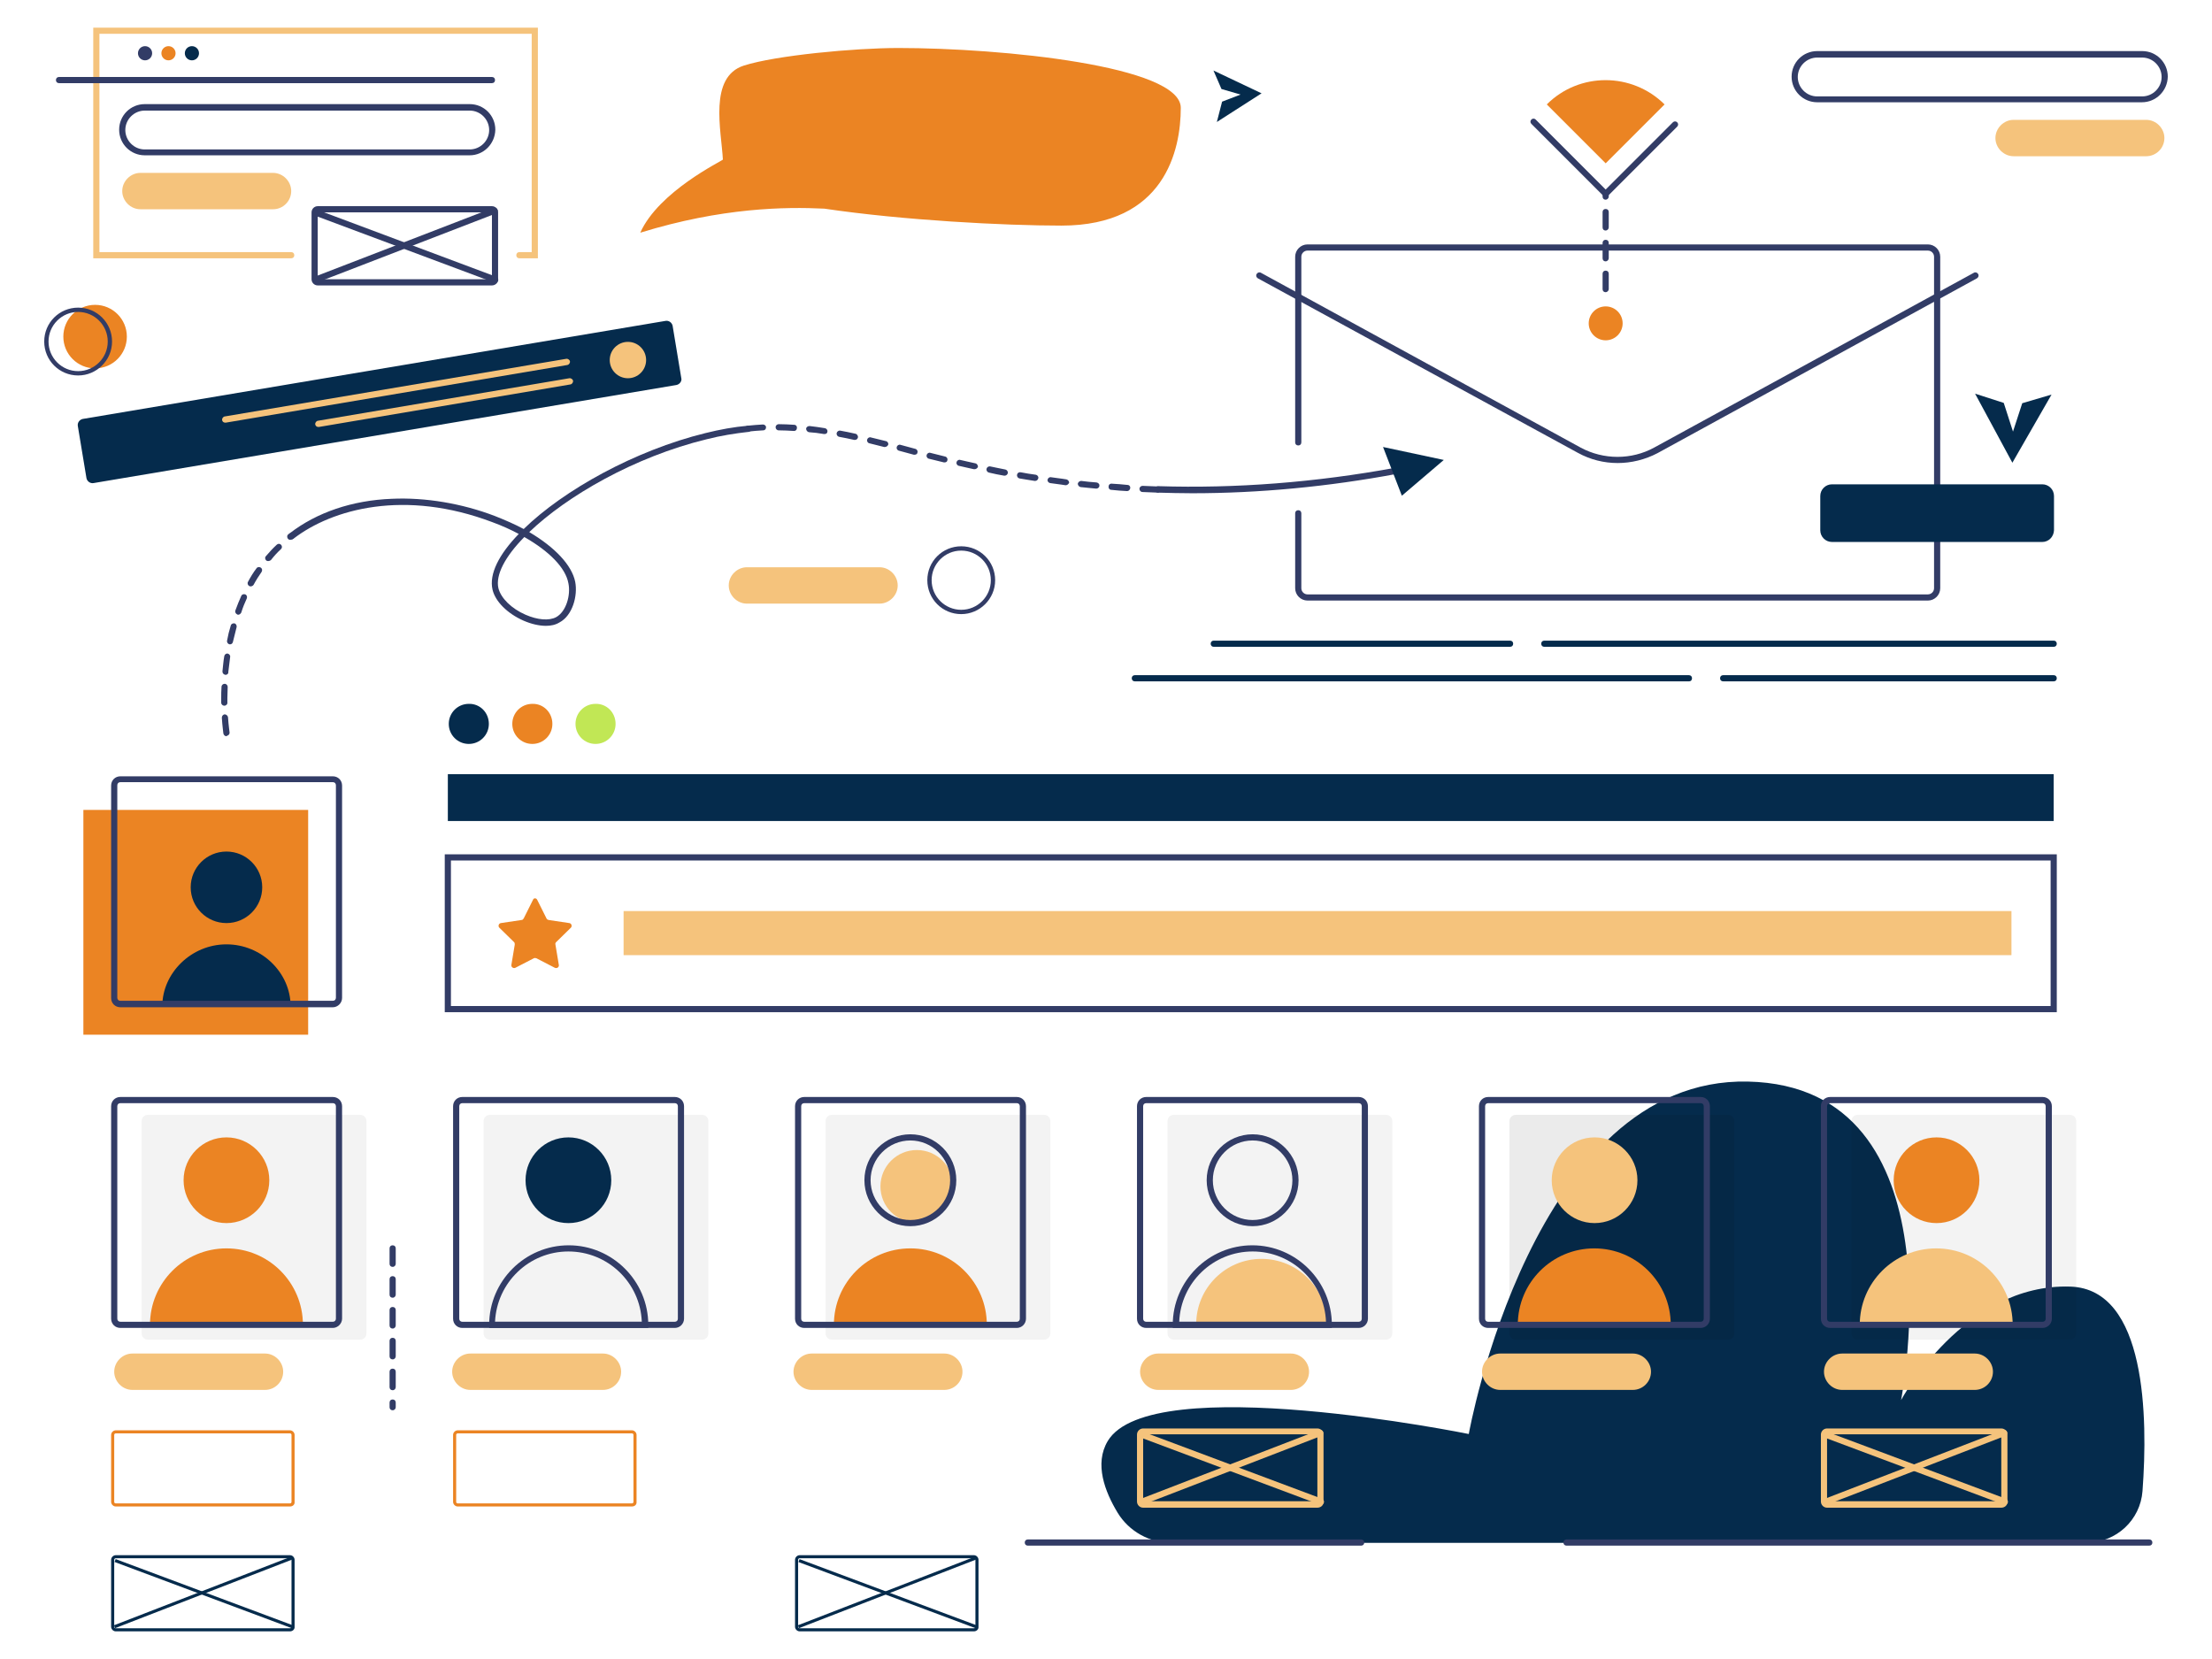<svg width="700" height="525" viewBox="0 0 800 600" fill="none" xmlns="http://www.w3.org/2000/svg" data-reactroot="">
<path d="M754.793 557.881C765.387 557.881 774.086 549.74 774.866 539.258C776.874 512.494 776.204 466.326 748.883 465.322C710.298 463.984 687.549 506.36 687.549 506.36C687.549 506.36 710.075 392.836 632.125 391.164C554.174 389.491 531.202 518.627 531.202 518.627C531.202 518.627 416.117 495.209 400.616 521.192C395.709 529.444 399.612 539.481 404.184 547.064C408.311 553.867 415.782 557.993 423.7 557.993H754.793V557.881Z" fill="#052b4c"></path>
<path opacity="0.05" d="M377.642 484.503H300.807C299.58 484.503 298.576 483.499 298.576 482.272V405.437C298.576 404.211 299.58 403.207 300.807 403.207H377.642C378.868 403.207 379.872 404.211 379.872 405.437V482.272C379.872 483.499 378.868 484.503 377.642 484.503Z" fill="black"></path>
<path opacity="0.05" d="M501.317 484.503H424.482C423.256 484.503 422.252 483.499 422.252 482.272V405.437C422.252 404.211 423.256 403.207 424.482 403.207H501.317C502.544 403.207 503.548 404.211 503.548 405.437V482.272C503.548 483.499 502.544 484.503 501.317 484.503Z" fill="black"></path>
<path opacity="0.08" d="M624.987 484.503H548.152C546.926 484.503 545.922 483.499 545.922 482.272V405.437C545.922 404.211 546.926 403.207 548.152 403.207H624.987C626.214 403.207 627.218 404.211 627.218 405.437V482.272C627.218 483.499 626.214 484.503 624.987 484.503Z" fill="black"></path>
<path opacity="0.05" d="M748.659 484.503H671.824C670.597 484.503 669.594 483.499 669.594 482.272V405.437C669.594 404.211 670.597 403.207 671.824 403.207H748.659C749.886 403.207 750.89 404.211 750.89 405.437V482.272C750.89 483.499 749.886 484.503 748.659 484.503Z" fill="black"></path>
<path opacity="0.05" d="M253.968 484.503H177.133C175.906 484.503 174.902 483.499 174.902 482.272V405.437C174.902 404.211 175.906 403.207 177.133 403.207H253.968C255.194 403.207 256.198 404.211 256.198 405.437V482.272C256.198 483.499 255.194 484.503 253.968 484.503Z" fill="black"></path>
<path opacity="0.05" d="M130.298 484.503H53.463C52.236 484.503 51.232 483.499 51.232 482.272V405.437C51.232 404.211 52.236 403.207 53.463 403.207H130.298C131.525 403.207 132.528 404.211 132.528 405.437V482.272C132.528 483.499 131.525 484.503 130.298 484.503Z" fill="black"></path>
<path d="M432.619 478.929C432.619 465.881 443.213 455.287 456.261 455.287C469.308 455.287 479.902 465.881 479.902 478.929H432.619Z" fill="#f5c37c"></path>
<path d="M81.899 442.35C90.46 442.35 97.4 435.41 97.4 426.849C97.4 418.289 90.46 411.349 81.899 411.349C73.338 411.349 66.398 418.289 66.398 426.849C66.398 435.41 73.338 442.35 81.899 442.35Z" fill="#eb8423"></path>
<path d="M54.244 479.15C54.244 463.873 66.623 451.494 81.9 451.494C97.178 451.494 109.556 463.873 109.556 479.15H54.244Z" fill="#eb8423"></path>
<path d="M205.575 442.351C214.136 442.351 221.076 435.411 221.076 426.85C221.076 418.29 214.136 411.35 205.575 411.35C197.014 411.35 190.074 418.29 190.074 426.85C190.074 435.411 197.014 442.351 205.575 442.351Z" fill="#052b4c"></path>
<path d="M234.457 480.267H176.914V479.152C176.914 463.317 189.85 450.381 205.685 450.381C221.521 450.381 234.457 463.317 234.457 479.152V480.267V480.267ZM179.033 478.037H232.115C231.557 463.874 219.848 452.611 205.574 452.611C191.3 452.611 179.702 463.874 179.033 478.037Z" fill="#323C66"></path>
<path d="M331.583 442.24C338.85 442.24 344.742 436.348 344.742 429.081C344.742 421.813 338.85 415.922 331.583 415.922C324.315 415.922 318.424 421.813 318.424 429.081C318.424 436.348 324.315 442.24 331.583 442.24Z" fill="#f5c37c"></path>
<path d="M329.243 443.465C320.099 443.465 312.627 435.994 312.627 426.849C312.627 417.705 320.099 410.233 329.243 410.233C338.387 410.233 345.859 417.705 345.859 426.849C345.859 435.994 338.387 443.465 329.243 443.465ZM329.243 412.464C321.325 412.464 314.857 418.932 314.857 426.849C314.857 434.767 321.325 441.235 329.243 441.235C337.161 441.235 343.629 434.767 343.629 426.849C343.629 418.932 337.161 412.464 329.243 412.464Z" fill="#323C66"></path>
<path d="M301.586 479.15C301.586 463.873 313.964 451.494 329.242 451.494C344.52 451.494 356.898 463.873 356.898 479.15H301.586Z" fill="#eb8423"></path>
<path d="M453.026 443.465C443.882 443.465 436.41 435.994 436.41 426.849C436.41 417.705 443.882 410.233 453.026 410.233C462.171 410.233 469.642 417.705 469.642 426.849C469.642 435.994 462.059 443.465 453.026 443.465ZM453.026 412.464C445.108 412.464 438.64 418.932 438.64 426.849C438.64 434.767 445.108 441.235 453.026 441.235C460.944 441.235 467.412 434.767 467.412 426.849C467.412 418.932 460.832 412.464 453.026 412.464Z" fill="#323C66"></path>
<path d="M481.797 480.266H424.143V479.151C424.143 463.316 437.079 450.38 452.914 450.38C468.749 450.38 481.685 463.316 481.685 479.151V480.266H481.797ZM426.484 478.036H479.566C479.009 463.873 467.3 452.61 453.025 452.61C438.751 452.61 427.042 463.873 426.484 478.036Z" fill="#323C66"></path>
<path d="M548.934 479.15C548.934 463.873 561.312 451.494 576.59 451.494C591.868 451.494 604.246 463.873 604.246 479.15H548.934Z" fill="#eb8423"></path>
<path d="M576.7 442.35C585.261 442.35 592.201 435.41 592.201 426.849C592.201 418.289 585.261 411.349 576.7 411.349C568.139 411.349 561.199 418.289 561.199 426.849C561.199 435.41 568.139 442.35 576.7 442.35Z" fill="#f5c37c"></path>
<path d="M700.374 442.351C708.935 442.351 715.875 435.411 715.875 426.85C715.875 418.29 708.935 411.35 700.374 411.35C691.813 411.35 684.873 418.29 684.873 426.85C684.873 435.411 691.813 442.351 700.374 442.351Z" fill="#eb8423"></path>
<path d="M672.605 479.152C672.605 463.874 684.984 451.496 700.262 451.496C715.539 451.496 727.918 463.874 727.918 479.152H672.605Z" fill="#f5c37c"></path>
<path d="M111.45 292.919H30.154V374.215H111.45V292.919Z" fill="#eb8423"></path>
<path d="M244.046 480.266H167.211C165.315 480.266 163.865 478.817 163.865 476.921V400.086C163.865 398.19 165.315 396.74 167.211 396.74H244.046C245.942 396.74 247.391 398.19 247.391 400.086V476.921C247.391 478.705 245.942 480.266 244.046 480.266ZM167.211 398.971C166.542 398.971 166.096 399.417 166.096 400.086V476.921C166.096 477.59 166.542 478.036 167.211 478.036H244.046C244.715 478.036 245.161 477.59 245.161 476.921V400.086C245.161 399.417 244.715 398.971 244.046 398.971H167.211V398.971Z" fill="#323C66"></path>
<path d="M120.372 480.266H43.537C41.641 480.266 40.191 478.817 40.191 476.921V400.086C40.191 398.19 41.641 396.74 43.537 396.74H120.372C122.268 396.74 123.717 398.19 123.717 400.086V476.921C123.717 478.705 122.156 480.266 120.372 480.266ZM43.537 398.971C42.868 398.971 42.422 399.417 42.422 400.086V476.921C42.422 477.59 42.868 478.036 43.537 478.036H120.372C121.041 478.036 121.487 477.59 121.487 476.921V400.086C121.487 399.417 121.041 398.971 120.372 398.971H43.537V398.971Z" fill="#323C66"></path>
<path d="M367.716 480.266H290.881C288.985 480.266 287.535 478.817 287.535 476.921V400.086C287.535 398.19 288.985 396.74 290.881 396.74H367.716C369.612 396.74 371.061 398.19 371.061 400.086V476.921C371.061 478.705 369.612 480.266 367.716 480.266ZM290.881 398.971C290.212 398.971 289.765 399.417 289.765 400.086V476.921C289.765 477.59 290.212 478.036 290.881 478.036H367.716C368.385 478.036 368.831 477.59 368.831 476.921V400.086C368.831 399.417 368.385 398.971 367.716 398.971H290.881V398.971Z" fill="#323C66"></path>
<path d="M491.388 480.266H414.553C412.657 480.266 411.207 478.817 411.207 476.921V400.086C411.207 398.19 412.657 396.74 414.553 396.74H491.388C493.283 396.74 494.733 398.19 494.733 400.086V476.921C494.733 478.705 493.283 480.266 491.388 480.266ZM414.553 398.971C413.883 398.971 413.437 399.417 413.437 400.086V476.921C413.437 477.59 413.883 478.036 414.553 478.036H491.388C492.057 478.036 492.503 477.59 492.503 476.921V400.086C492.503 399.417 492.057 398.971 491.388 398.971H414.553V398.971Z" fill="#323C66"></path>
<path d="M615.063 480.266H538.228C536.333 480.266 534.883 478.817 534.883 476.921V400.086C534.883 398.19 536.333 396.74 538.228 396.74H615.063C616.959 396.74 618.409 398.19 618.409 400.086V476.921C618.409 478.705 616.959 480.266 615.063 480.266ZM538.228 398.971C537.559 398.971 537.113 399.417 537.113 400.086V476.921C537.113 477.59 537.559 478.036 538.228 478.036H615.063C615.733 478.036 616.179 477.59 616.179 476.921V400.086C616.179 399.417 615.733 398.971 615.063 398.971H538.228V398.971Z" fill="#323C66"></path>
<path d="M738.733 480.266H661.898C660.002 480.266 658.553 478.817 658.553 476.921V400.086C658.553 398.19 660.002 396.74 661.898 396.74H738.733C740.629 396.74 742.079 398.19 742.079 400.086V476.921C742.079 478.705 740.629 480.266 738.733 480.266ZM661.898 398.971C661.229 398.971 660.783 399.417 660.783 400.086V476.921C660.783 477.59 661.229 478.036 661.898 478.036H738.733C739.402 478.036 739.848 477.59 739.848 476.921V400.086C739.848 399.417 739.402 398.971 738.733 398.971H661.898V398.971Z" fill="#323C66"></path>
<path d="M81.901 333.845C89.045 333.845 94.837 328.053 94.837 320.909C94.837 313.764 89.045 307.973 81.901 307.973C74.757 307.973 68.965 313.764 68.965 320.909C68.965 328.053 74.757 333.845 81.901 333.845Z" fill="#052b4c"></path>
<path d="M58.705 363.841C58.705 352.021 69.076 341.538 81.901 341.538C94.725 341.538 105.096 351.909 105.096 363.841H58.705Z" fill="#052b4c"></path>
<path d="M742.748 279.981H161.969V296.932H742.748V279.981Z" fill="#052b4c"></path>
<path d="M743.863 366.073H160.854V308.977H743.863V366.073V366.073ZM163.084 363.843H741.633V311.207H163.084V363.843Z" fill="#323C66"></path>
<path d="M120.372 364.288H43.537C41.641 364.288 40.191 362.838 40.191 360.942V284.107C40.191 282.211 41.641 280.762 43.537 280.762H120.372C122.268 280.762 123.717 282.211 123.717 284.107V360.942C123.717 362.727 122.156 364.288 120.372 364.288ZM43.537 282.881C42.868 282.881 42.422 283.327 42.422 283.996V360.831C42.422 361.5 42.868 361.946 43.537 361.946H120.372C121.041 361.946 121.487 361.5 121.487 360.831V283.996C121.487 283.327 121.041 282.881 120.372 282.881H43.537V282.881Z" fill="#323C66"></path>
<path d="M697.248 217.199H472.877C470.423 217.199 468.416 215.192 468.416 212.739V185.64C468.416 184.971 468.862 184.525 469.531 184.525C470.2 184.525 470.646 184.971 470.646 185.64V212.739C470.646 213.965 471.65 214.969 472.877 214.969H697.248C698.475 214.969 699.479 213.965 699.479 212.739V92.858C699.479 91.631 698.475 90.628 697.248 90.628H472.877C471.65 90.628 470.646 91.631 470.646 92.858V159.991C470.646 160.66 470.2 161.106 469.531 161.106C468.862 161.106 468.416 160.66 468.416 159.991V92.858C468.416 90.405 470.423 88.397 472.877 88.397H697.248C699.702 88.397 701.709 90.405 701.709 92.858V212.739C701.709 215.192 699.702 217.199 697.248 217.199Z" fill="#323C66"></path>
<path d="M585.064 167.462C580.045 167.462 575.139 166.235 570.678 163.782L454.924 100.664C454.366 100.329 454.143 99.66 454.478 99.102C454.812 98.545 455.481 98.322 456.039 98.656L571.682 161.886C579.934 166.347 590.082 166.347 598.223 161.886L713.866 98.656C714.423 98.322 715.092 98.545 715.427 99.102C715.761 99.66 715.538 100.329 714.981 100.664L599.449 163.894C594.989 166.235 589.97 167.462 585.064 167.462Z" fill="#323C66"></path>
<path d="M738.62 196.011H662.566C660.224 196.011 658.328 194.115 658.328 191.773V179.395C658.328 177.053 660.224 175.157 662.566 175.157H738.62C740.962 175.157 742.858 177.053 742.858 179.395V191.773C742.746 194.227 740.851 196.011 738.62 196.011Z" fill="#052b4c"></path>
<path d="M546.144 233.927H438.976C438.307 233.927 437.861 233.481 437.861 232.811C437.861 232.142 438.307 231.696 438.976 231.696H546.144C546.813 231.696 547.259 232.142 547.259 232.811C547.259 233.481 546.813 233.927 546.144 233.927Z" fill="#052b4c"></path>
<path d="M742.747 233.927H558.521C557.852 233.927 557.406 233.481 557.406 232.811C557.406 232.142 557.852 231.696 558.521 231.696H742.747C743.416 231.696 743.862 232.142 743.862 232.811C743.862 233.481 743.416 233.927 742.747 233.927Z" fill="#052b4c"></path>
<path d="M610.935 246.417H410.428C409.759 246.417 409.312 245.971 409.312 245.302C409.312 244.633 409.759 244.187 410.428 244.187H610.823C611.492 244.187 611.939 244.633 611.939 245.302C611.939 245.971 611.492 246.417 610.935 246.417Z" fill="#052b4c"></path>
<path d="M742.747 246.417H623.201C622.532 246.417 622.086 245.971 622.086 245.302C622.086 244.633 622.532 244.187 623.201 244.187H742.747C743.416 244.187 743.862 244.633 743.862 245.302C743.862 245.971 743.416 246.417 742.747 246.417Z" fill="#052b4c"></path>
<path d="M194.308 325.48L197.653 332.171C197.765 332.506 198.099 332.617 198.434 332.729L205.906 333.844C206.686 333.955 207.021 334.959 206.463 335.517L201.11 340.758C200.887 340.981 200.776 341.315 200.887 341.65L202.114 349.01C202.226 349.791 201.445 350.348 200.664 350.014L193.973 346.557C193.639 346.445 193.304 346.445 193.081 346.557L186.39 350.014C185.721 350.348 184.829 349.791 184.94 349.01L186.167 341.65C186.167 341.315 186.167 340.981 185.944 340.758L180.591 335.517C180.034 334.959 180.368 333.955 181.149 333.844L188.621 332.729C188.955 332.729 189.178 332.506 189.401 332.171L192.747 325.48C192.97 324.699 193.973 324.699 194.308 325.48Z" fill="#eb8423"></path>
<path d="M727.47 329.496H225.533V345.443H727.47V329.496Z" fill="#f5c37c"></path>
<path d="M194.532 93.415H187.841C187.172 93.415 186.726 92.969 186.726 92.299C186.726 91.63 187.172 91.184 187.841 91.184H192.301V12.23H35.955V91.184H105.318C105.987 91.184 106.434 91.63 106.434 92.299C106.434 92.969 105.987 93.415 105.318 93.415H33.725V10H194.532V93.415Z" fill="#f5c37c"></path>
<path d="M177.915 30.072H21.346C20.677 30.072 20.23 29.626 20.23 28.957C20.23 28.288 20.677 27.842 21.346 27.842H177.915C178.584 27.842 179.03 28.288 179.03 28.957C179.03 29.626 178.584 30.072 177.915 30.072Z" fill="#323C66"></path>
<path d="M52.461 21.821C53.878 21.821 55.026 20.673 55.026 19.256C55.026 17.84 53.878 16.691 52.461 16.691C51.045 16.691 49.897 17.84 49.897 19.256C49.897 20.673 51.045 21.821 52.461 21.821Z" fill="#323C66"></path>
<path d="M60.936 21.821C62.352 21.821 63.501 20.673 63.501 19.256C63.501 17.84 62.352 16.691 60.936 16.691C59.519 16.691 58.371 17.84 58.371 19.256C58.371 20.673 59.519 21.821 60.936 21.821Z" fill="#eb8423"></path>
<path d="M69.411 21.821C70.827 21.821 71.975 20.673 71.975 19.256C71.975 17.84 70.827 16.691 69.411 16.691C67.994 16.691 66.846 17.84 66.846 19.256C66.846 20.673 67.994 21.821 69.411 21.821Z" fill="#052b4c"></path>
<path d="M176.8 261.805C176.8 265.82 173.566 269.054 169.551 269.054C165.537 269.054 162.303 265.82 162.303 261.805C162.303 257.79 165.537 254.557 169.551 254.557C173.566 254.445 176.8 257.679 176.8 261.805Z" fill="#052b4c"></path>
<path d="M199.775 261.805C199.775 265.82 196.541 269.054 192.526 269.054C188.511 269.054 185.277 265.82 185.277 261.805C185.277 257.79 188.511 254.557 192.526 254.557C196.541 254.445 199.775 257.679 199.775 261.805Z" fill="#eb8423"></path>
<path d="M222.634 261.805C222.634 265.82 219.4 269.054 215.385 269.054C211.371 269.054 208.137 265.82 208.137 261.805C208.137 257.79 211.371 254.557 215.385 254.557C219.4 254.445 222.634 257.679 222.634 261.805Z" fill="#C1E755"></path>
<path d="M602.013 37.768L580.714 59.068L559.414 37.768C571.123 26.059 590.193 26.059 602.013 37.768Z" fill="#eb8423"></path>
<path d="M580.712 71.669L553.837 44.793C553.39 44.347 553.39 43.678 553.837 43.232C554.283 42.786 554.952 42.786 555.398 43.232L580.712 68.546L605.023 44.236C605.469 43.79 606.138 43.79 606.584 44.236C607.03 44.682 607.03 45.351 606.584 45.797L580.712 71.669Z" fill="#323C66"></path>
<path d="M580.713 105.681C580.044 105.681 579.598 105.235 579.598 104.566V98.99C579.598 98.321 580.044 97.875 580.713 97.875C581.382 97.875 581.828 98.321 581.828 98.99V104.566C581.828 105.124 581.27 105.681 580.713 105.681ZM580.713 94.529C580.044 94.529 579.598 94.084 579.598 93.414V87.838C579.598 87.169 580.044 86.723 580.713 86.723C581.382 86.723 581.828 87.169 581.828 87.838V93.414C581.828 93.972 581.27 94.529 580.713 94.529ZM580.713 83.378C580.044 83.378 579.598 82.932 579.598 82.263V76.687C579.598 76.018 580.044 75.572 580.713 75.572C581.382 75.572 581.828 76.018 581.828 76.687V82.263C581.828 82.82 581.27 83.378 580.713 83.378ZM580.713 72.226C580.044 72.226 579.598 71.78 579.598 71.111V70.107C579.598 69.438 580.044 68.992 580.713 68.992C581.382 68.992 581.828 69.438 581.828 70.107V71.111C581.828 71.669 581.27 72.226 580.713 72.226Z" fill="#323C66"></path>
<path d="M492.28 558.997H371.73C371.061 558.997 370.615 558.551 370.615 557.882C370.615 557.213 371.061 556.767 371.73 556.767H492.28C492.949 556.767 493.395 557.213 493.395 557.882C493.395 558.551 492.949 558.997 492.28 558.997Z" fill="#323C66"></path>
<path d="M777.317 558.997H566.551C565.882 558.997 565.436 558.551 565.436 557.882C565.436 557.213 565.882 556.767 566.551 556.767H777.317C777.987 556.767 778.433 557.213 778.433 557.882C778.433 558.551 777.987 558.997 777.317 558.997Z" fill="#323C66"></path>
<path d="M142.008 510.041C141.339 510.041 140.893 509.595 140.893 508.926V507.253C140.893 506.584 141.339 506.138 142.008 506.138C142.677 506.138 143.123 506.584 143.123 507.253V508.926C143.123 509.484 142.677 510.041 142.008 510.041ZM142.008 502.793C141.339 502.793 140.893 502.347 140.893 501.678V496.102C140.893 495.433 141.339 494.987 142.008 494.987C142.677 494.987 143.123 495.433 143.123 496.102V501.678C143.123 502.235 142.677 502.793 142.008 502.793ZM142.008 491.641C141.339 491.641 140.893 491.195 140.893 490.526V484.95C140.893 484.281 141.339 483.835 142.008 483.835C142.677 483.835 143.123 484.281 143.123 484.95V490.526C143.123 491.084 142.677 491.641 142.008 491.641ZM142.008 480.489C141.339 480.489 140.893 480.043 140.893 479.374V473.798C140.893 473.129 141.339 472.683 142.008 472.683C142.677 472.683 143.123 473.129 143.123 473.798V479.374C143.123 479.932 142.677 480.489 142.008 480.489ZM142.008 469.338C141.339 469.338 140.893 468.892 140.893 468.223V462.647C140.893 461.978 141.339 461.532 142.008 461.532C142.677 461.532 143.123 461.978 143.123 462.647V468.223C143.123 468.78 142.677 469.338 142.008 469.338ZM142.008 458.186C141.339 458.186 140.893 457.74 140.893 457.071V451.495C140.893 450.826 141.339 450.38 142.008 450.38C142.677 450.38 143.123 450.826 143.123 451.495V457.071C143.123 457.628 142.677 458.186 142.008 458.186Z" fill="#323C66"></path>
<path d="M431.169 178.39C427.043 178.39 422.917 178.279 418.791 178.167C418.122 178.167 417.676 177.61 417.676 176.941C417.676 176.271 418.233 175.825 418.902 175.825C446.782 176.718 475.776 174.487 504.882 169.134C505.551 169.023 506.109 169.469 506.22 170.027C506.332 170.696 505.886 171.253 505.328 171.365C480.237 176.048 455.368 178.39 431.169 178.39Z" fill="#323C66"></path>
<path d="M418.791 178.167C418.791 178.167 418.68 178.167 418.791 178.167C416.896 178.055 415 178.055 413.216 177.944C412.546 177.944 412.1 177.386 412.1 176.829C412.1 176.16 412.658 175.714 413.216 175.714C415 175.825 416.896 175.825 418.791 175.937C419.461 175.937 419.907 176.494 419.907 177.052C419.795 177.721 419.349 178.167 418.791 178.167ZM407.64 177.609C407.64 177.609 407.528 177.609 407.64 177.609C405.632 177.498 403.848 177.386 401.952 177.163C401.283 177.163 400.837 176.606 400.949 175.937C400.949 175.267 401.506 174.821 402.175 174.933C403.96 175.044 405.855 175.156 407.751 175.379C408.42 175.379 408.866 175.937 408.755 176.606C408.643 177.163 408.197 177.609 407.64 177.609ZM396.488 176.717C394.481 176.494 392.585 176.383 390.801 176.16C390.243 176.048 389.797 175.49 389.797 174.933C389.909 174.375 390.466 173.929 391.024 173.929C392.808 174.152 394.704 174.375 396.6 174.487C397.157 174.598 397.715 175.044 397.603 175.714C397.603 176.271 397.046 176.717 396.488 176.717ZM385.448 175.49H385.336L383.887 175.267C382.548 175.044 381.099 174.933 379.761 174.71C379.203 174.598 378.757 174.041 378.868 173.483C378.98 172.926 379.537 172.48 380.095 172.591C381.433 172.814 382.771 172.926 384.221 173.149L385.671 173.372C386.228 173.483 386.675 174.041 386.675 174.598C386.452 175.044 386.005 175.49 385.448 175.49ZM374.408 173.929C374.296 173.929 374.296 173.929 374.185 173.929C372.289 173.595 370.505 173.372 368.72 173.037C368.163 172.926 367.717 172.368 367.828 171.699C367.94 171.03 368.497 170.695 369.166 170.807C370.951 171.141 372.735 171.476 374.631 171.699C375.188 171.81 375.634 172.368 375.523 172.926C375.411 173.483 374.965 173.929 374.408 173.929ZM363.368 172.033C363.256 172.033 363.256 172.033 363.144 172.033C361.249 171.699 359.464 171.364 357.68 170.918C357.123 170.807 356.677 170.249 356.788 169.58C356.9 169.023 357.457 168.576 358.126 168.688C359.911 169.023 361.695 169.469 363.591 169.803C364.148 169.915 364.594 170.472 364.483 171.141C364.371 171.587 363.925 172.033 363.368 172.033ZM352.439 169.692C352.327 169.692 352.327 169.692 352.216 169.692C350.32 169.246 348.536 168.911 346.752 168.465C346.194 168.353 345.748 167.684 345.971 167.127C346.082 166.569 346.752 166.123 347.309 166.346C349.093 166.792 350.878 167.127 352.773 167.573C353.331 167.684 353.777 168.353 353.666 168.911C353.443 169.357 352.996 169.692 352.439 169.692ZM341.622 167.238C341.51 167.238 341.399 167.238 341.399 167.238C339.503 166.792 337.719 166.346 335.934 165.9C335.377 165.789 334.931 165.119 335.154 164.562C335.265 164.004 335.934 163.558 336.492 163.781C338.276 164.227 340.061 164.673 341.845 165.119C342.402 165.231 342.848 165.9 342.625 166.458C342.625 166.904 342.179 167.238 341.622 167.238ZM330.805 164.45C330.693 164.45 330.582 164.45 330.47 164.45L325.117 163.001C324.56 162.889 324.114 162.22 324.337 161.662C324.448 161.105 325.117 160.659 325.675 160.882L331.028 162.331C331.585 162.443 332.031 163.112 331.808 163.67C331.808 164.116 331.362 164.45 330.805 164.45ZM319.988 161.662C319.876 161.662 319.764 161.662 319.764 161.662C317.98 161.216 316.196 160.77 314.412 160.324C313.854 160.213 313.408 159.544 313.631 158.986C313.743 158.428 314.412 157.982 314.969 158.205C316.754 158.651 318.538 159.098 320.434 159.544C320.991 159.655 321.437 160.324 321.214 160.882C320.991 161.328 320.545 161.662 319.988 161.662ZM309.17 159.098C309.059 159.098 309.059 159.098 308.947 159.098C307.052 158.651 305.267 158.317 303.483 157.982C302.925 157.871 302.479 157.313 302.591 156.644C302.702 156.087 303.26 155.64 303.929 155.752C305.713 156.087 307.498 156.421 309.393 156.867C309.951 156.979 310.397 157.648 310.286 158.205C310.174 158.763 309.728 159.098 309.17 159.098ZM298.242 156.979C298.242 156.979 298.13 156.979 298.019 156.979C296.123 156.644 294.339 156.421 292.554 156.31C291.997 156.198 291.551 155.64 291.551 155.083C291.551 154.525 292.108 154.079 292.777 154.079C294.562 154.302 296.457 154.525 298.353 154.86C298.911 154.971 299.357 155.529 299.245 156.087C299.245 156.644 298.799 156.979 298.242 156.979ZM270.474 156.198C269.916 156.198 269.47 155.752 269.359 155.194C269.247 154.637 269.693 154.079 270.363 153.968C272.258 153.745 274.154 153.633 275.938 153.522C276.496 153.522 277.054 153.968 277.054 154.525C277.054 155.194 276.607 155.64 276.05 155.64C274.266 155.752 272.37 155.864 270.586 156.087C270.586 156.198 270.474 156.198 270.474 156.198ZM287.202 155.864C287.202 155.864 287.09 155.864 287.202 155.864C285.306 155.752 283.41 155.64 281.626 155.64C280.957 155.64 280.511 155.083 280.511 154.525C280.511 153.856 281.068 153.41 281.626 153.41C283.522 153.41 285.417 153.522 287.202 153.633C287.871 153.633 288.317 154.191 288.205 154.86C288.205 155.417 287.759 155.864 287.202 155.864Z" fill="#323C66"></path>
<path d="M197.43 226.341C194.977 226.341 192.078 225.672 189.29 224.445C183.491 221.88 179.142 217.531 178.138 213.293C176.8 207.606 180.48 200.469 187.617 193.109C184.718 191.548 181.484 190.098 178.138 188.871C146.356 176.827 120.149 184.076 106.21 194.782C105.652 195.228 104.983 195.116 104.537 194.559C104.091 194.001 104.202 193.332 104.76 192.886C114.573 185.303 127.398 180.954 141.672 180.396C153.827 179.838 167.098 182.069 179.03 186.641C182.71 188.091 186.279 189.652 189.401 191.325C203.787 177.274 229.659 162.888 255.085 156.643C260.437 155.305 265.456 154.413 270.474 153.967C271.143 153.855 271.701 154.413 271.701 154.97C271.812 155.639 271.255 156.197 270.697 156.197C265.79 156.754 260.772 157.535 255.531 158.873C229.436 165.23 205.014 179.392 191.409 192.44C200.664 197.904 206.798 204.372 208.025 210.394C209.028 215.524 207.021 222.661 202.337 225.114C200.887 226.006 199.215 226.341 197.43 226.341ZM189.624 194.224C182.71 201.25 179.142 207.941 180.257 212.736C181.149 216.304 184.941 220.096 190.07 222.326C194.419 224.222 198.546 224.557 201.11 223.218C204.791 221.211 206.463 215.189 205.571 210.952C204.568 205.376 198.657 199.354 189.624 194.224Z" fill="#323C66"></path>
<path d="M81.9 266.266C81.342 266.266 80.896 265.82 80.784 265.263C80.784 265.04 80.45 262.921 80.227 259.575C80.227 258.906 80.673 258.46 81.231 258.349C81.788 258.349 82.346 258.795 82.457 259.352C82.68 262.586 83.015 264.594 83.015 264.817C83.126 265.374 82.68 266.043 82.123 266.043C82.011 266.266 82.011 266.266 81.9 266.266ZM81.119 255.226C80.561 255.226 80.004 254.78 80.004 254.111C80.004 253.665 80.004 253.107 80.004 252.55C80.004 251.212 80.004 249.762 80.115 248.424C80.115 247.755 80.673 247.308 81.231 247.308C81.9 247.308 82.346 247.866 82.346 248.424C82.346 249.762 82.234 251.1 82.234 252.438C82.234 252.996 82.234 253.442 82.234 253.999C82.346 254.669 81.788 255.226 81.119 255.226C81.119 255.226 81.231 255.226 81.119 255.226ZM81.565 244.074C80.896 243.963 80.45 243.517 80.45 242.848C80.673 240.952 80.784 239.056 81.119 237.272C81.231 236.714 81.788 236.268 82.346 236.38C82.903 236.491 83.349 237.049 83.238 237.607C83.015 239.391 82.792 241.287 82.569 243.071C82.68 243.628 82.123 244.074 81.565 244.074ZM83.238 233.034C83.126 233.034 83.126 233.034 83.015 233.034C82.457 232.923 82.011 232.365 82.123 231.696C82.457 229.8 82.903 228.016 83.461 226.232C83.572 225.674 84.242 225.34 84.799 225.451C85.357 225.563 85.691 226.232 85.58 226.789C85.134 228.574 84.688 230.358 84.242 232.142C84.13 232.7 83.684 233.034 83.238 233.034ZM86.137 222.329C86.026 222.329 85.914 222.329 85.803 222.217C85.245 221.994 84.911 221.325 85.134 220.767C85.803 218.983 86.472 217.199 87.252 215.526C87.475 214.969 88.145 214.746 88.702 214.969C89.26 215.192 89.483 215.861 89.26 216.418C88.479 218.091 87.81 219.764 87.252 221.548C87.029 221.994 86.583 222.329 86.137 222.329ZM90.71 212.069C90.487 212.069 90.375 212.069 90.152 211.958C89.594 211.623 89.371 210.954 89.706 210.396C90.598 208.724 91.602 207.051 92.717 205.601C93.051 205.044 93.721 204.932 94.278 205.267C94.836 205.601 94.947 206.27 94.613 206.828C93.609 208.278 92.605 209.839 91.713 211.512C91.49 211.846 91.044 212.069 90.71 212.069ZM96.954 202.925C96.731 202.925 96.397 202.813 96.285 202.702C95.839 202.256 95.728 201.587 96.174 201.141C97.4 199.691 98.739 198.241 100.077 197.014C100.523 196.568 101.192 196.568 101.638 197.014C102.084 197.46 102.084 198.13 101.638 198.576C100.3 199.802 99.073 201.141 97.958 202.59C97.624 202.813 97.289 202.925 96.954 202.925ZM104.984 195.23C104.649 195.23 104.315 195.119 104.092 194.784C103.757 194.338 103.757 193.557 104.315 193.223L104.649 193C105.095 192.665 105.876 192.665 106.21 193.223C106.545 193.669 106.545 194.338 106.099 194.784L105.764 195.007C105.43 195.119 105.207 195.23 104.984 195.23Z" fill="#323C66"></path>
<path d="M500.197 161.663L507 179.283L522.166 166.347L500.197 161.663Z" fill="#052b4c"></path>
<path d="M427.046 38.994C427.046 54.271 421.247 81.593 383.889 81.593C363.258 81.593 326.68 79.697 298.132 75.46C284.081 74.79 261.22 75.014 231.557 84.158C238.248 69.215 260.997 58.286 261.443 57.728C260.886 47.246 256.202 27.842 269.026 23.716C280.512 20.036 309.061 17.359 324.896 17.359C362.366 17.359 427.046 23.827 427.046 38.994Z" fill="#eb8423"></path>
<path d="M580.715 123.078C584.103 123.078 586.849 120.332 586.849 116.945C586.849 113.558 584.103 110.812 580.715 110.812C577.328 110.812 574.582 113.558 574.582 116.945C574.582 120.332 577.328 123.078 580.715 123.078Z" fill="#eb8423"></path>
<path d="M34.391 133.225C40.734 133.225 45.877 128.083 45.877 121.739C45.877 115.395 40.734 110.253 34.391 110.253C28.047 110.253 22.904 115.395 22.904 121.739C22.904 128.083 28.047 133.225 34.391 133.225Z" fill="#eb8423"></path>
<path d="M28.259 135.791C21.456 135.791 15.992 130.326 15.992 123.524C15.992 116.721 21.456 111.257 28.259 111.257C35.062 111.257 40.526 116.721 40.526 123.524C40.526 130.326 34.95 135.791 28.259 135.791ZM28.259 112.818C22.349 112.818 17.553 117.613 17.553 123.524C17.553 129.434 22.349 134.229 28.259 134.229C34.169 134.229 38.965 129.434 38.965 123.524C38.965 117.613 34.169 112.818 28.259 112.818Z" fill="#323C66"></path>
<path d="M347.644 222.105C340.841 222.105 335.377 216.641 335.377 209.838C335.377 203.036 340.841 197.571 347.644 197.571C354.446 197.571 359.911 203.036 359.911 209.838C359.911 216.641 354.335 222.105 347.644 222.105ZM347.644 199.133C341.733 199.133 336.938 203.928 336.938 209.838C336.938 215.749 341.733 220.544 347.644 220.544C353.554 220.544 358.349 215.749 358.349 209.838C358.349 203.928 353.554 199.133 347.644 199.133Z" fill="#323C66"></path>
<path d="M244.602 139.248L33.835 174.711C32.608 174.934 31.493 174.042 31.27 172.927L28.148 154.08C27.925 152.853 28.817 151.738 29.932 151.515L240.699 116.053C241.925 115.83 243.041 116.722 243.264 117.837L246.386 136.684C246.721 137.799 245.828 139.025 244.602 139.248Z" fill="#052b4c"></path>
<path d="M227.095 136.796C230.729 136.796 233.675 133.85 233.675 130.216C233.675 126.582 230.729 123.637 227.095 123.637C223.461 123.637 220.516 126.582 220.516 130.216C220.516 133.85 223.461 136.796 227.095 136.796Z" fill="#f5c37c"></path>
<path d="M81.451 152.854C80.893 152.854 80.447 152.52 80.336 151.962C80.224 151.404 80.67 150.735 81.228 150.624L204.788 129.77C205.346 129.659 206.015 130.105 206.126 130.662C206.238 131.22 205.792 131.889 205.234 132L81.674 152.854C81.562 152.854 81.451 152.854 81.451 152.854Z" fill="#f5c37c"></path>
<path d="M115.13 154.415C114.573 154.415 114.127 154.081 114.015 153.523C113.904 152.965 114.35 152.296 114.907 152.185L205.905 136.796C206.463 136.684 207.132 137.13 207.243 137.688C207.355 138.245 206.909 138.914 206.351 139.026L115.353 154.415C115.242 154.415 115.242 154.415 115.13 154.415Z" fill="#f5c37c"></path>
<path d="M177.915 103.228H114.908C113.681 103.228 112.678 102.225 112.678 100.998V76.799C112.678 75.572 113.681 74.568 114.908 74.568H177.915C179.142 74.568 180.145 75.572 180.145 76.799V100.998C180.257 102.225 179.142 103.228 177.915 103.228ZM114.908 76.799V100.998H177.915V76.799H114.908Z" fill="#323C66"></path>
<path d="M179.142 102.336C179.03 102.336 178.919 102.336 178.807 102.225L114.35 78.137C113.793 77.914 113.458 77.245 113.681 76.687C113.904 76.13 114.573 75.795 115.131 76.018L179.476 100.106C180.034 100.329 180.368 100.998 180.145 101.555C179.922 102.002 179.588 102.336 179.142 102.336Z" fill="#323C66"></path>
<path d="M114.351 102.114C113.905 102.114 113.459 101.891 113.347 101.444C113.124 100.887 113.459 100.218 114.016 99.995L178.473 75.126C179.031 74.903 179.7 75.238 179.923 75.796C180.146 76.353 179.811 77.022 179.254 77.245L114.797 102.114C114.685 102.114 114.574 102.114 114.351 102.114Z" fill="#323C66"></path>
<path d="M104.871 544.836H41.864C40.972 544.836 40.191 544.055 40.191 543.163V518.964C40.191 518.072 40.972 517.291 41.864 517.291H104.871C105.763 517.291 106.544 518.072 106.544 518.964V543.163C106.655 544.167 105.875 544.836 104.871 544.836ZM41.864 518.406C41.53 518.406 41.307 518.629 41.307 518.964V543.163C41.307 543.497 41.53 543.721 41.864 543.721H104.871C105.206 543.721 105.429 543.497 105.429 543.163V518.964C105.429 518.629 105.206 518.406 104.871 518.406H41.864Z" fill="#eb8423"></path>
<path d="M352.215 590H289.208C288.316 590 287.535 589.219 287.535 588.327V564.128C287.535 563.236 288.316 562.455 289.208 562.455H352.215C353.107 562.455 353.888 563.236 353.888 564.128V588.327C353.999 589.219 353.219 590 352.215 590ZM289.208 563.57C288.873 563.57 288.65 563.793 288.65 564.128V588.327C288.65 588.662 288.873 588.885 289.208 588.885H352.215C352.549 588.885 352.772 588.662 352.772 588.327V564.128C352.772 563.793 352.549 563.57 352.215 563.57H289.208V563.57Z" fill="#052b4c"></path>
<path d="M289.162 563.882L288.771 564.927L353.117 588.97L353.508 587.925L289.162 563.882Z" fill="#052b4c"></path>
<path d="M353.034 562.825L288.561 587.806L288.963 588.846L353.437 563.865L353.034 562.825Z" fill="#052b4c"></path>
<path d="M476.444 545.28H413.437C412.211 545.28 411.207 544.276 411.207 543.05V518.85C411.207 517.624 412.211 516.62 413.437 516.62H476.444C477.671 516.62 478.675 517.624 478.675 518.85V543.05C478.786 544.276 477.783 545.28 476.444 545.28ZM413.437 518.739V542.938H476.444V518.739H413.437Z" fill="#f5c37c"></path>
<path d="M477.671 544.277C477.559 544.277 477.448 544.277 477.336 544.166L412.991 520.078C412.433 519.855 412.099 519.186 412.322 518.629C412.545 518.071 413.214 517.736 413.772 517.96L478.117 542.047C478.674 542.27 479.009 542.939 478.786 543.497C478.563 544.054 478.117 544.277 477.671 544.277Z" fill="#f5c37c"></path>
<path d="M412.991 544.164C412.545 544.164 412.099 543.941 411.988 543.495C411.765 542.938 412.099 542.269 412.657 542.046L477.114 517.177C477.671 516.954 478.34 517.289 478.563 517.846C478.786 518.404 478.452 519.073 477.894 519.296L413.438 544.164C413.215 544.164 413.103 544.164 412.991 544.164Z" fill="#f5c37c"></path>
<path d="M723.79 545.28H660.783C659.556 545.28 658.553 544.276 658.553 543.05V518.85C658.553 517.624 659.556 516.62 660.783 516.62H723.79C725.017 516.62 726.02 517.624 726.02 518.85V543.05C726.132 544.276 725.128 545.28 723.79 545.28ZM660.783 518.739V542.938H723.79V518.739H660.783Z" fill="#f5c37c"></path>
<path d="M725.018 544.277C724.907 544.277 724.795 544.277 724.684 544.166L660.339 520.078C659.781 519.855 659.446 519.186 659.669 518.629C659.893 518.071 660.562 517.736 661.119 517.96L725.464 542.047C726.022 542.27 726.356 542.939 726.133 543.497C725.91 544.054 725.464 544.277 725.018 544.277Z" fill="#f5c37c"></path>
<path d="M660.337 544.164C659.891 544.164 659.445 543.941 659.334 543.495C659.111 542.938 659.445 542.269 660.003 542.046L724.459 517.177C725.017 516.954 725.686 517.289 725.909 517.846C726.132 518.404 725.798 519.073 725.24 519.296L660.783 544.164C660.56 544.164 660.449 544.164 660.337 544.164Z" fill="#f5c37c"></path>
<path d="M228.545 544.836H165.538C164.646 544.836 163.865 544.055 163.865 543.163V518.964C163.865 518.072 164.646 517.291 165.538 517.291H228.545C229.437 517.291 230.218 518.072 230.218 518.964V543.163C230.329 544.167 229.549 544.836 228.545 544.836ZM165.538 518.406C165.203 518.406 164.98 518.629 164.98 518.964V543.163C164.98 543.497 165.203 543.721 165.538 543.721H228.545C228.88 543.721 229.103 543.497 229.103 543.163V518.964C229.103 518.629 228.88 518.406 228.545 518.406H165.538Z" fill="#eb8423"></path>
<path d="M104.871 590H41.864C40.972 590 40.191 589.219 40.191 588.327V564.128C40.191 563.236 40.972 562.455 41.864 562.455H104.871C105.763 562.455 106.544 563.236 106.544 564.128V588.327C106.655 589.219 105.875 590 104.871 590ZM41.864 563.57C41.53 563.57 41.307 563.793 41.307 564.128V588.327C41.307 588.662 41.53 588.885 41.864 588.885H104.871C105.206 588.885 105.429 588.662 105.429 588.327V564.128C105.429 563.793 105.206 563.57 104.871 563.57H41.864V563.57Z" fill="#052b4c"></path>
<path d="M41.824 563.864L41.434 564.908L105.78 588.951L106.17 587.907L41.824 563.864Z" fill="#052b4c"></path>
<path d="M105.684 562.83L41.211 587.811L41.614 588.85L106.087 563.87L105.684 562.83Z" fill="#052b4c"></path>
<path d="M169.886 56.167H52.348C47.218 56.167 43.092 52.041 43.092 46.911C43.092 41.781 47.218 37.655 52.348 37.655H169.886C175.016 37.655 179.142 41.781 179.142 46.911C179.031 52.041 174.905 56.167 169.886 56.167ZM52.348 39.997C48.556 39.997 45.322 43.12 45.322 47.023C45.322 50.814 48.445 54.048 52.348 54.048H169.886C173.678 54.048 176.912 50.926 176.912 47.023C176.912 43.231 173.789 39.997 169.886 39.997H52.348V39.997Z" fill="#323C66"></path>
<path d="M98.741 75.683H50.788C47.22 75.683 44.209 72.672 44.209 69.104C44.209 65.535 47.22 62.524 50.788 62.524H98.741C102.309 62.524 105.32 65.535 105.32 69.104C105.32 72.672 102.421 75.683 98.741 75.683Z" fill="#f5c37c"></path>
<path d="M318.09 218.312H270.138C266.57 218.312 263.559 215.301 263.559 211.733C263.559 208.164 266.57 205.153 270.138 205.153H318.09C321.659 205.153 324.67 208.164 324.67 211.733C324.67 215.301 321.659 218.312 318.09 218.312Z" fill="#f5c37c"></path>
<path d="M774.642 36.986H657.215C652.085 36.986 647.959 32.86 647.959 27.73C647.959 22.601 652.085 18.475 657.215 18.475H774.754C779.883 18.475 784.009 22.601 784.009 27.73C783.898 32.86 779.772 36.986 774.642 36.986ZM657.215 20.817C653.423 20.817 650.189 23.939 650.189 27.842C650.189 31.634 653.312 34.868 657.215 34.868H774.754C778.545 34.868 781.779 31.745 781.779 27.842C781.779 24.05 778.657 20.817 774.754 20.817H657.215Z" fill="#323C66"></path>
<path d="M776.204 56.503H728.251C724.683 56.503 721.672 53.492 721.672 49.923C721.672 46.355 724.683 43.344 728.251 43.344H776.204C779.772 43.344 782.783 46.355 782.783 49.923C782.783 53.603 779.772 56.503 776.204 56.503Z" fill="#f5c37c"></path>
<path d="M218.063 502.681H170.111C166.542 502.681 163.531 499.67 163.531 496.102C163.531 492.533 166.542 489.522 170.111 489.522H218.063C221.631 489.522 224.642 492.533 224.642 496.102C224.642 499.782 221.631 502.681 218.063 502.681Z" fill="#f5c37c"></path>
<path d="M95.838 502.681H47.886C44.318 502.681 41.307 499.67 41.307 496.102C41.307 492.533 44.318 489.522 47.886 489.522H95.838C99.407 489.522 102.418 492.533 102.418 496.102C102.418 499.782 99.407 502.681 95.838 502.681Z" fill="#f5c37c"></path>
<path d="M341.512 502.681H293.56C289.991 502.681 286.98 499.67 286.98 496.102C286.98 492.533 289.991 489.522 293.56 489.522H341.512C345.081 489.522 348.092 492.533 348.092 496.102C348.092 499.782 345.081 502.681 341.512 502.681Z" fill="#f5c37c"></path>
<path d="M590.528 502.681H542.576C539.007 502.681 535.996 499.67 535.996 496.102C535.996 492.533 539.007 489.522 542.576 489.522H590.528C594.096 489.522 597.107 492.533 597.107 496.102C597.107 499.782 594.096 502.681 590.528 502.681Z" fill="#f5c37c"></path>
<path d="M466.856 502.681H418.904C415.335 502.681 412.324 499.67 412.324 496.102C412.324 492.533 415.335 489.522 418.904 489.522H466.856C470.424 489.522 473.435 492.533 473.435 496.102C473.435 499.782 470.424 502.681 466.856 502.681Z" fill="#f5c37c"></path>
<path d="M714.2 502.681H666.247C662.679 502.681 659.668 499.67 659.668 496.102C659.668 492.533 662.679 489.522 666.247 489.522H714.2C717.768 489.522 720.779 492.533 720.779 496.102C720.779 499.782 717.768 502.681 714.2 502.681Z" fill="#f5c37c"></path>
<path d="M724.682 145.716L714.311 142.37L727.804 167.35L741.967 142.705L731.373 145.827L728.027 156.087L724.682 145.716Z" fill="#052b4c"></path>
<path d="M441.986 36.764L440.09 44.124L456.26 33.753L438.863 25.501L441.763 32.192L448.677 34.199L441.986 36.764Z" fill="#052b4c"></path>
</svg>
